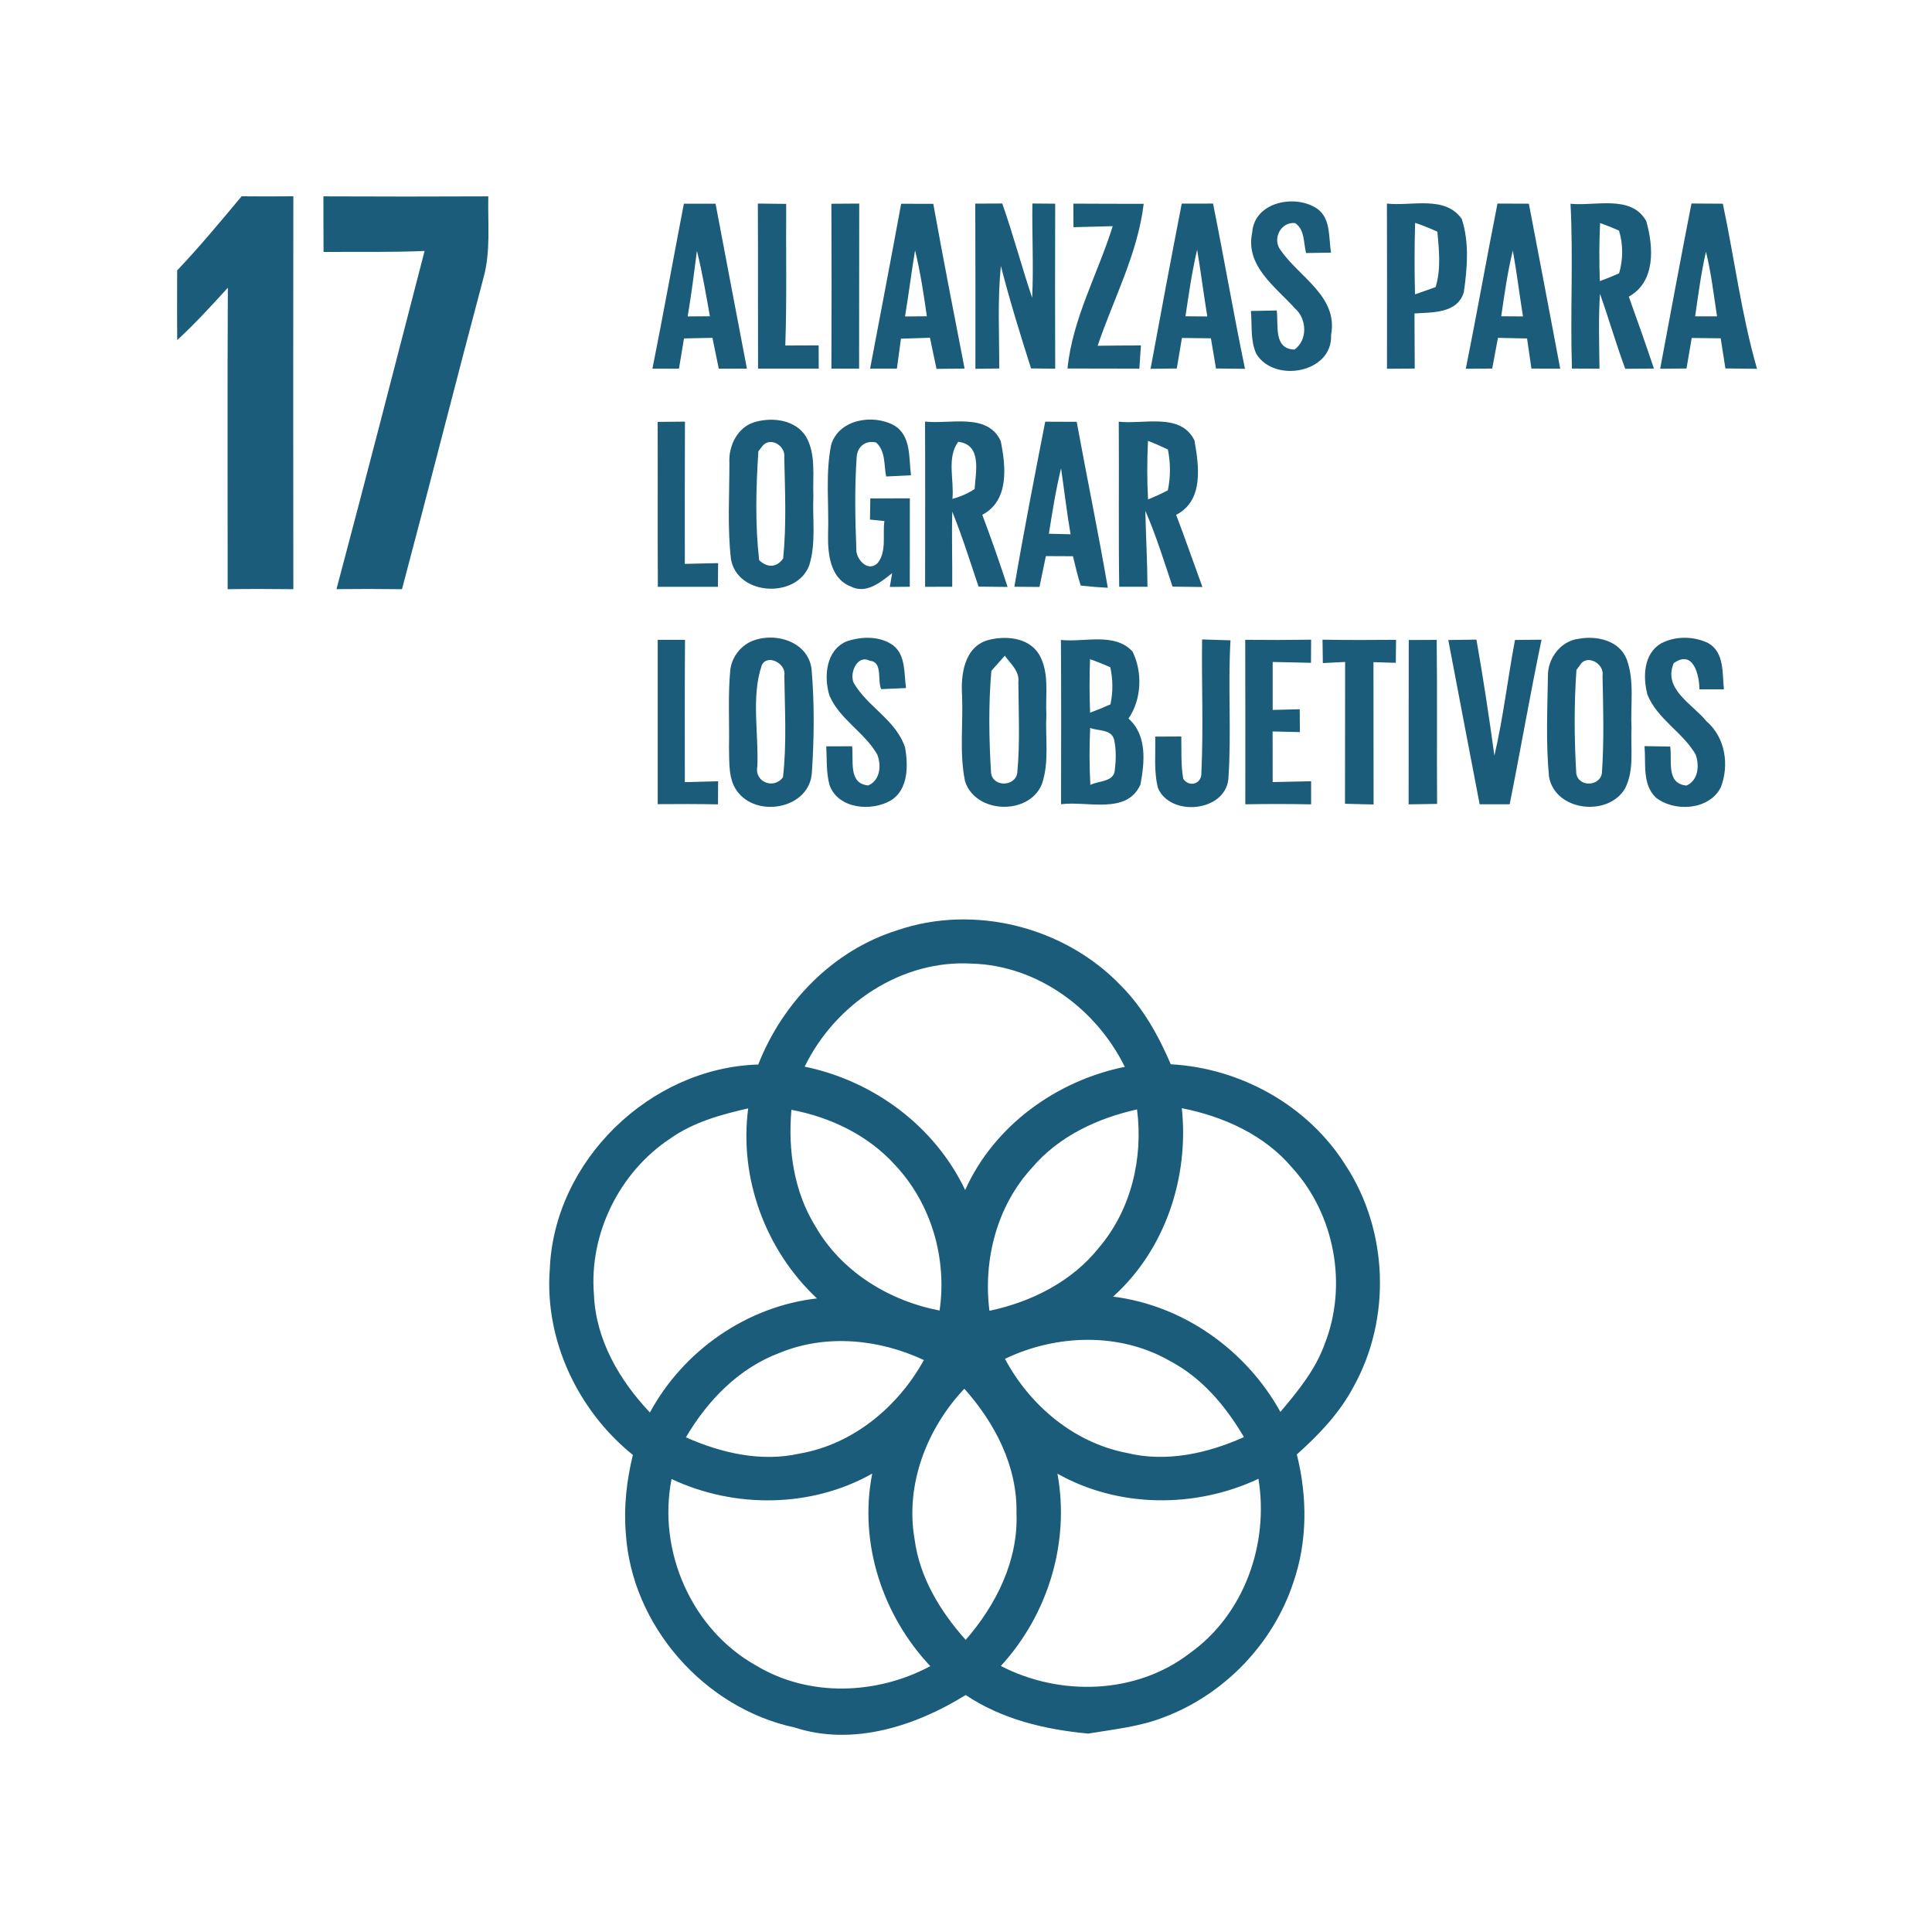 <?xml version="1.0" encoding="UTF-8" ?>
<!DOCTYPE svg PUBLIC "-//W3C//DTD SVG 1.1//EN" "http://www.w3.org/Graphics/SVG/1.1/DTD/svg11.dtd">
<svg width="300pt" height="300pt" viewBox="0 0 300 300" version="1.1" xmlns="http://www.w3.org/2000/svg">
<g id="#1a5c79ff">
<path fill="#1a5c79" opacity="1.00" d=" M 37.52 30.48 C 40.20 30.51 42.87 30.50 45.55 30.48 C 45.52 50.81 45.53 71.15 45.55 91.49 C 42.15 91.45 38.75 91.44 35.35 91.49 C 35.36 75.89 35.30 60.28 35.38 44.68 C 32.84 47.46 30.30 50.25 27.52 52.81 C 27.48 49.20 27.51 45.59 27.51 41.99 C 31.01 38.30 34.26 34.38 37.52 30.48 Z" />
<path fill="#1a5c79" opacity="1.00" d=" M 50.22 30.49 C 58.75 30.53 67.29 30.53 75.82 30.49 C 75.73 34.74 76.22 39.09 75.05 43.23 C 70.77 59.30 66.70 75.42 62.42 91.49 C 59.03 91.45 55.64 91.44 52.25 91.48 C 56.90 74.00 61.40 56.48 65.93 38.97 C 60.70 39.19 55.47 39.09 50.24 39.12 C 50.22 36.24 50.22 33.37 50.22 30.49 Z" />
<path fill="#1a5c79" opacity="1.00" d=" M 194.44 36.12 C 194.75 31.33 201.17 30.07 204.58 32.44 C 206.69 34.00 206.29 36.94 206.68 39.23 C 205.71 39.25 203.78 39.28 202.81 39.29 C 202.39 37.72 202.64 35.67 201.11 34.64 C 198.85 34.40 197.53 37.13 198.84 38.83 C 201.73 43.03 207.82 46.04 206.69 52.01 C 206.96 57.92 197.87 59.53 195.08 54.95 C 194.13 52.88 194.44 50.51 194.24 48.29 C 195.58 48.26 196.91 48.24 198.25 48.21 C 198.55 50.44 197.69 54.20 201.01 54.28 C 203.09 52.79 202.94 49.49 201.07 47.88 C 198.07 44.53 193.33 41.31 194.44 36.12 Z" />
<path fill="#1a5c79" opacity="1.00" d=" M 106.19 31.63 C 107.83 31.63 109.47 31.63 111.11 31.63 C 112.72 40.17 114.35 48.70 115.98 57.24 C 114.89 57.24 112.70 57.25 111.61 57.25 C 111.28 55.65 110.95 54.06 110.63 52.46 C 109.15 52.49 107.68 52.52 106.21 52.55 C 105.94 54.11 105.69 55.68 105.43 57.25 C 104.40 57.25 102.34 57.25 101.31 57.25 C 103.01 48.73 104.55 40.17 106.19 31.63 M 106.78 49.13 C 107.64 49.13 109.37 49.12 110.23 49.11 C 109.63 45.71 109.05 42.30 108.22 38.95 C 107.78 42.35 107.36 45.75 106.78 49.13 Z" />
<path fill="#1a5c79" opacity="1.00" d=" M 117.68 31.61 C 119.15 31.62 120.61 31.64 122.08 31.66 C 122.02 38.99 122.20 46.33 121.94 53.65 C 123.66 53.65 125.39 53.64 127.12 53.63 C 127.12 54.53 127.13 56.34 127.13 57.24 C 123.99 57.23 120.85 57.23 117.71 57.24 C 117.68 48.70 117.72 40.15 117.68 31.61 Z" />
<path fill="#1a5c79" opacity="1.00" d=" M 129.10 31.64 C 130.54 31.63 131.98 31.62 133.42 31.61 C 133.39 40.15 133.43 48.70 133.40 57.24 C 131.96 57.24 130.53 57.24 129.10 57.24 C 129.13 48.70 129.14 40.17 129.10 31.64 Z" />
<path fill="#1a5c79" opacity="1.00" d=" M 135.11 57.24 C 136.72 48.71 138.37 40.18 139.93 31.64 C 141.59 31.64 143.25 31.65 144.92 31.65 C 146.46 40.19 148.12 48.71 149.78 57.23 C 148.69 57.24 146.51 57.27 145.42 57.28 C 145.08 55.67 144.74 54.05 144.40 52.44 C 142.90 52.49 141.40 52.54 139.90 52.59 C 139.68 54.14 139.48 55.69 139.27 57.24 C 138.23 57.24 136.15 57.24 135.11 57.24 M 140.53 49.14 C 141.38 49.13 143.07 49.12 143.92 49.11 C 143.43 45.68 142.92 42.25 142.09 38.88 C 141.52 42.30 141.10 45.73 140.53 49.14 Z" />
<path fill="#1a5c79" opacity="1.00" d=" M 151.46 57.27 C 151.46 48.72 151.48 40.17 151.44 31.62 C 152.49 31.61 154.58 31.60 155.63 31.60 C 157.33 36.43 158.63 41.38 160.27 46.23 C 160.52 41.36 160.23 36.48 160.31 31.60 C 161.19 31.61 162.97 31.62 163.85 31.63 C 163.82 40.17 163.83 48.71 163.85 57.25 C 162.60 57.24 161.35 57.23 160.10 57.21 C 158.43 51.95 156.79 46.67 155.42 41.31 C 154.87 46.60 155.18 51.91 155.16 57.22 C 154.23 57.23 152.38 57.26 151.46 57.27 Z" />
<path fill="#1a5c79" opacity="1.00" d=" M 166.67 31.62 C 170.31 31.65 173.95 31.64 177.59 31.65 C 176.67 39.38 172.91 46.39 170.44 53.69 C 172.68 53.66 174.92 53.64 177.16 53.64 C 177.10 54.54 176.98 56.34 176.92 57.24 C 173.20 57.23 169.48 57.24 165.76 57.22 C 166.54 49.45 170.49 42.49 172.78 35.12 C 170.74 35.18 168.72 35.23 166.69 35.28 C 166.68 34.37 166.68 32.54 166.67 31.62 Z" />
<path fill="#1a5c79" opacity="1.00" d=" M 183.50 31.62 C 185.12 31.62 186.74 31.62 188.36 31.61 C 190.08 40.15 191.55 48.74 193.32 57.27 C 191.82 57.25 190.32 57.23 188.82 57.22 C 188.55 55.66 188.29 54.10 188.03 52.53 C 186.53 52.52 185.03 52.50 183.53 52.48 C 183.26 54.06 182.99 55.64 182.73 57.22 C 181.37 57.24 180.02 57.26 178.66 57.27 C 180.23 48.72 181.84 40.16 183.50 31.62 M 184.08 49.11 C 184.93 49.12 186.62 49.13 187.47 49.14 C 186.90 45.69 186.47 42.22 185.89 38.78 C 185.09 42.18 184.59 45.65 184.08 49.11 Z" />
<path fill="#1a5c79" opacity="1.00" d=" M 215.37 57.26 C 215.38 48.71 215.39 40.16 215.36 31.61 C 219.16 32.05 224.39 30.29 226.98 34.00 C 228.17 37.61 227.84 41.66 227.30 45.38 C 226.30 48.69 222.42 48.50 219.64 48.67 C 219.66 51.53 219.67 54.38 219.68 57.23 C 218.60 57.24 216.45 57.25 215.37 57.26 M 219.74 34.60 C 219.63 38.30 219.63 42.01 219.72 45.71 C 220.52 45.43 222.12 44.87 222.92 44.58 C 223.78 41.82 223.45 38.82 223.20 35.98 C 222.07 35.46 220.91 35.00 219.74 34.60 Z" />
<path fill="#1a5c79" opacity="1.00" d=" M 227.61 57.26 C 229.33 48.73 230.83 40.15 232.53 31.61 C 234.15 31.62 235.77 31.62 237.40 31.63 C 239.04 40.17 240.66 48.71 242.27 57.25 C 240.78 57.24 239.29 57.24 237.80 57.23 C 237.57 55.67 237.34 54.12 237.12 52.56 C 235.61 52.53 234.10 52.49 232.60 52.46 C 232.30 54.05 232.00 55.64 231.71 57.23 C 230.34 57.24 228.97 57.25 227.61 57.26 M 234.91 38.90 C 234.09 42.27 233.60 45.69 233.11 49.11 C 233.95 49.12 235.65 49.13 236.49 49.13 C 235.93 45.73 235.53 42.30 234.91 38.90 Z" />
<path fill="#1a5c79" opacity="1.00" d=" M 243.87 31.64 C 247.72 32.04 253.33 30.18 255.63 34.34 C 256.77 38.32 257.11 43.74 252.92 46.06 C 254.25 49.77 255.57 53.49 256.82 57.23 C 255.71 57.24 253.49 57.26 252.37 57.27 C 250.94 53.43 249.82 49.48 248.44 45.61 C 248.20 49.49 248.32 53.37 248.37 57.25 C 246.94 57.24 245.51 57.24 244.09 57.23 C 243.81 48.70 244.31 40.16 243.87 31.64 M 248.46 34.63 C 248.32 37.64 248.31 40.65 248.42 43.65 C 249.43 43.29 250.43 42.88 251.41 42.44 C 252.05 40.32 252.05 37.93 251.40 35.81 C 250.43 35.38 249.45 34.98 248.46 34.63 Z" />
<path fill="#1a5c79" opacity="1.00" d=" M 257.79 57.26 C 259.39 48.70 260.98 40.15 262.65 31.60 C 264.27 31.61 265.89 31.62 267.52 31.63 C 269.33 40.17 270.41 48.87 272.83 57.27 C 271.19 57.25 269.55 57.23 267.92 57.21 C 267.67 55.65 267.43 54.09 267.19 52.53 C 265.69 52.51 264.19 52.50 262.69 52.48 C 262.41 54.06 262.14 55.64 261.88 57.22 C 260.51 57.23 259.15 57.25 257.79 57.26 M 264.90 39.09 C 264.14 42.40 263.71 45.76 263.22 49.12 C 264.35 49.12 265.48 49.12 266.62 49.12 C 266.10 45.77 265.72 42.39 264.90 39.09 Z" />
<path fill="#1a5c79" opacity="1.00" d=" M 117.41 65.48 C 120.11 64.76 123.56 65.23 125.15 67.79 C 126.75 70.57 126.17 73.93 126.30 77.00 C 126.14 80.57 126.74 84.28 125.67 87.75 C 123.74 93.00 114.53 92.53 113.51 86.86 C 112.93 81.91 113.27 76.89 113.26 71.91 C 113.10 69.16 114.58 66.18 117.41 65.48 M 118.29 69.39 L 117.76 70.08 C 117.39 75.69 117.24 81.40 117.88 86.99 C 119.14 88.17 120.59 88.18 121.61 86.71 C 122.13 81.52 121.90 76.25 121.78 71.04 C 122.03 69.13 119.45 67.69 118.29 69.39 Z" />
<path fill="#1a5c79" opacity="1.00" d=" M 129.05 69.11 C 130.22 65.09 135.56 64.24 138.84 66.06 C 141.53 67.64 141.10 71.15 141.46 73.80 C 140.17 73.86 138.88 73.92 137.60 73.99 C 137.24 72.20 137.54 70.06 136.05 68.72 C 134.41 68.30 133.08 69.38 133.02 71.04 C 132.70 75.74 132.78 80.47 132.97 85.17 C 132.83 86.82 134.81 88.96 136.30 87.41 C 137.72 85.60 137.02 83.04 137.33 80.91 C 136.77 80.86 135.65 80.74 135.09 80.68 C 135.10 79.86 135.13 78.22 135.14 77.40 C 137.19 77.40 139.23 77.39 141.28 77.38 C 141.27 81.96 141.27 86.53 141.27 91.11 C 140.50 91.12 138.95 91.13 138.17 91.14 C 138.26 90.61 138.44 89.54 138.53 89.00 C 136.70 90.44 134.49 92.32 132.04 91.04 C 128.91 89.79 128.53 85.98 128.58 83.07 C 128.74 78.42 128.15 73.69 129.05 69.11 Z" />
<path fill="#1a5c79" opacity="1.00" d=" M 102.12 65.51 C 103.53 65.49 104.94 65.48 106.36 65.47 C 106.32 72.83 106.34 80.20 106.34 87.56 C 108.06 87.52 109.79 87.48 111.51 87.44 C 111.50 88.36 111.49 90.20 111.48 91.12 C 108.37 91.11 105.26 91.11 102.15 91.12 C 102.10 82.58 102.15 74.04 102.12 65.51 Z" />
<path fill="#1a5c79" opacity="1.00" d=" M 143.64 65.46 C 147.50 65.91 153.33 64.03 155.39 68.48 C 156.19 72.43 156.74 77.71 152.53 79.94 C 153.92 83.64 155.23 87.38 156.46 91.14 C 154.96 91.12 153.45 91.11 151.95 91.09 C 150.64 87.20 149.41 83.26 147.87 79.45 C 147.76 83.33 147.90 87.22 147.86 91.11 C 146.81 91.12 144.71 91.12 143.65 91.12 C 143.65 82.57 143.68 74.02 143.64 65.46 M 147.89 77.46 C 149.13 77.14 150.28 76.63 151.34 75.94 C 151.49 73.31 152.54 69.06 148.79 68.60 C 146.97 71.09 148.19 74.57 147.89 77.46 Z" />
<path fill="#1a5c79" opacity="1.00" d=" M 162.30 65.48 C 163.93 65.49 165.56 65.50 167.19 65.50 C 168.76 74.10 170.54 82.65 172.02 91.27 C 170.62 91.20 169.22 91.08 167.83 90.93 C 167.31 89.44 167.00 87.89 166.61 86.37 C 165.21 86.36 163.81 86.36 162.40 86.35 C 162.07 87.94 161.74 89.54 161.41 91.14 C 160.44 91.13 158.48 91.12 157.51 91.11 C 158.97 82.54 160.64 74.01 162.30 65.48 M 164.76 72.73 C 163.94 76.08 163.41 79.48 162.87 82.88 C 163.71 82.90 165.40 82.94 166.24 82.96 C 165.65 79.56 165.26 76.14 164.76 72.73 Z" />
<path fill="#1a5c79" opacity="1.00" d=" M 173.72 65.48 C 177.57 65.92 183.35 64.03 185.47 68.38 C 186.18 72.35 186.95 77.74 182.63 79.94 C 184.04 83.66 185.35 87.41 186.71 91.15 C 185.16 91.13 183.62 91.11 182.07 91.09 C 180.75 87.14 179.52 83.15 177.85 79.32 C 177.93 83.25 178.16 87.18 178.18 91.11 C 176.71 91.11 175.25 91.11 173.79 91.11 C 173.67 82.57 173.78 74.02 173.72 65.48 M 178.26 68.46 C 178.11 71.49 178.10 74.52 178.27 77.55 C 179.31 77.13 180.34 76.66 181.34 76.14 C 181.78 74.07 181.77 71.88 181.35 69.80 C 180.34 69.31 179.31 68.86 178.26 68.46 Z" />
<path fill="#1a5c79" opacity="1.00" d=" M 102.13 99.35 C 103.54 99.35 104.95 99.35 106.37 99.35 C 106.31 106.72 106.34 114.08 106.34 121.45 C 108.06 121.40 109.79 121.36 111.51 121.31 C 111.50 122.51 111.50 123.70 111.49 124.90 C 108.37 124.84 105.25 124.84 102.13 124.87 C 102.13 116.36 102.13 107.86 102.13 99.35 Z" />
<path fill="#1a5c79" opacity="1.00" d=" M 116.47 99.68 C 120.10 97.98 125.58 99.52 126.03 104.02 C 126.48 109.34 126.42 114.73 126.06 120.06 C 125.66 125.42 118.00 126.99 114.75 123.22 C 113.00 121.24 113.28 118.44 113.20 116.00 C 113.28 112.04 113.02 108.06 113.39 104.12 C 113.57 102.24 114.79 100.52 116.47 99.68 M 118.30 103.27 C 116.62 108.12 117.82 113.85 117.60 119.03 C 117.13 121.47 120.20 122.62 121.58 120.68 C 122.18 115.45 121.86 110.12 121.79 104.86 C 122.12 103.09 119.21 101.47 118.30 103.27 Z" />
<path fill="#1a5c79" opacity="1.00" d=" M 131.47 99.59 C 133.77 98.80 136.65 98.73 138.69 100.21 C 140.69 101.80 140.35 104.58 140.69 106.84 C 139.41 106.89 138.12 106.95 136.83 107.01 C 136.19 105.63 137.13 102.76 135.05 102.60 C 133.11 101.58 131.84 104.56 132.58 106.07 C 134.74 109.79 139.21 111.87 140.55 116.12 C 141.03 118.90 141.05 122.59 138.35 124.28 C 135.31 126.06 130.16 125.63 128.81 121.91 C 128.28 119.95 128.41 117.90 128.30 115.89 C 129.30 115.89 131.31 115.88 132.31 115.88 C 132.59 118.02 131.66 121.71 134.83 121.96 C 136.69 121.17 136.89 118.80 136.21 117.14 C 134.23 113.70 130.36 111.69 128.79 107.99 C 127.89 105.05 128.26 100.92 131.47 99.59 Z" />
<path fill="#1a5c79" opacity="1.00" d=" M 153.28 99.43 C 156.06 98.66 159.74 98.92 161.37 101.66 C 163.00 104.49 162.31 107.90 162.48 111.01 C 162.29 114.59 162.97 118.33 161.78 121.77 C 159.77 126.67 151.41 126.38 149.84 121.27 C 148.96 116.90 149.57 112.39 149.39 107.97 C 149.18 104.77 149.72 100.57 153.28 99.43 M 153.94 104.16 C 153.48 109.41 153.57 114.74 153.89 120.00 C 154.15 122.29 157.75 122.17 157.97 119.93 C 158.40 115.28 158.17 110.58 158.13 105.91 C 158.33 104.20 156.91 103.06 156.03 101.82 C 155.51 102.41 154.47 103.58 153.94 104.16 Z" />
<path fill="#1a5c79" opacity="1.00" d=" M 164.74 99.37 C 168.38 99.77 173.06 98.14 175.86 101.17 C 177.43 104.38 177.29 108.58 175.23 111.58 C 178.15 114.16 177.74 118.35 177.09 121.81 C 174.98 126.57 168.79 124.33 164.76 124.88 C 164.77 116.38 164.80 107.87 164.74 99.37 M 169.26 102.36 C 169.16 105.12 169.16 107.89 169.27 110.66 C 170.34 110.27 171.39 109.84 172.43 109.37 C 172.84 107.48 172.82 105.50 172.41 103.62 C 171.38 103.15 170.33 102.73 169.26 102.36 M 169.28 113.03 C 169.14 115.98 169.15 118.93 169.31 121.88 C 170.60 121.21 173.04 121.45 173.11 119.51 C 173.30 117.97 173.33 116.38 173.00 114.86 C 172.59 113.19 170.53 113.54 169.28 113.03 Z" />
<path fill="#1a5c79" opacity="1.00" d=" M 193.36 99.35 C 196.77 99.39 200.18 99.38 203.59 99.33 C 203.58 100.53 203.58 101.73 203.57 102.92 C 201.59 102.87 199.60 102.83 197.62 102.79 C 197.62 105.27 197.62 107.76 197.62 110.24 C 199.01 110.20 200.41 110.17 201.82 110.13 C 201.83 111.31 201.84 112.49 201.85 113.68 C 200.44 113.64 199.02 113.61 197.61 113.58 C 197.62 116.20 197.62 118.82 197.62 121.44 C 199.60 121.39 201.59 121.35 203.59 121.31 C 203.59 122.50 203.59 123.70 203.59 124.90 C 200.18 124.83 196.77 124.83 193.37 124.89 C 193.37 116.38 193.39 107.86 193.36 99.35 Z" />
<path fill="#1a5c79" opacity="1.00" d=" M 205.36 99.33 C 209.17 99.39 212.98 99.39 216.78 99.35 C 216.77 100.54 216.75 101.73 216.74 102.92 C 215.58 102.88 214.43 102.85 213.27 102.82 C 213.29 110.18 213.27 117.55 213.29 124.92 C 211.81 124.88 210.33 124.85 208.85 124.81 C 208.87 117.47 208.85 110.13 208.87 102.79 C 207.71 102.85 206.56 102.90 205.41 102.96 C 205.39 101.75 205.37 100.54 205.36 99.33 Z" />
<path fill="#1a5c79" opacity="1.00" d=" M 218.75 99.38 C 220.20 99.37 221.64 99.36 223.09 99.36 C 223.19 107.85 223.09 116.34 223.15 124.83 C 221.67 124.85 220.20 124.87 218.73 124.90 C 218.75 116.39 218.72 107.88 218.75 99.38 Z" />
<path fill="#1a5c79" opacity="1.00" d=" M 224.89 99.38 C 226.34 99.36 227.80 99.34 229.26 99.32 C 230.32 105.31 231.22 111.31 232.05 117.33 C 233.44 111.41 234.11 105.34 235.25 99.37 C 236.62 99.35 237.99 99.34 239.37 99.33 C 237.59 107.82 236.13 116.38 234.42 124.89 C 232.87 124.88 231.31 124.88 229.76 124.89 C 228.11 116.39 226.52 107.88 224.89 99.38 Z" />
<path fill="#1a5c79" opacity="1.00" d=" M 245.20 99.18 C 247.97 98.68 251.44 99.46 252.58 102.34 C 253.85 105.75 253.15 109.49 253.34 113.05 C 253.18 116.17 253.81 119.54 252.34 122.43 C 249.70 126.92 241.46 125.96 240.53 120.60 C 240.03 115.42 240.28 110.17 240.36 104.97 C 240.32 102.20 242.38 99.49 245.20 99.18 M 245.33 103.30 L 244.79 104.03 C 244.41 109.36 244.45 114.75 244.76 120.07 C 245.10 122.33 248.55 122.10 248.75 119.98 C 249.09 114.97 248.95 109.93 248.84 104.91 C 249.15 103.01 246.36 101.50 245.33 103.30 Z" />
<path fill="#1a5c79" opacity="1.00" d=" M 257.89 99.93 C 260.10 98.73 263.00 98.76 265.25 99.86 C 267.79 101.30 267.42 104.56 267.69 107.04 C 266.74 107.04 264.84 107.04 263.89 107.04 C 263.87 104.78 262.92 100.81 259.89 102.98 C 258.19 107.03 262.84 109.34 264.98 112.00 C 267.90 114.49 268.56 118.80 267.20 122.27 C 265.39 125.82 260.02 126.13 257.11 123.84 C 254.97 121.76 255.60 118.53 255.36 115.86 C 256.68 115.88 258.01 115.90 259.35 115.92 C 259.67 118.17 258.68 121.69 261.88 121.98 C 263.74 121.16 263.91 118.83 263.29 117.14 C 261.27 113.67 257.32 111.65 255.81 107.85 C 255.09 105.15 255.21 101.53 257.89 99.93 Z" />
<path fill="#1a5c79" opacity="1.00" d=" M 186.66 99.29 C 188.12 99.34 189.60 99.38 191.07 99.43 C 190.65 106.61 191.24 113.82 190.74 120.99 C 190.19 126.10 181.72 126.87 179.81 122.36 C 179.14 119.76 179.46 117.03 179.38 114.38 C 180.72 114.37 182.08 114.36 183.43 114.36 C 183.48 116.54 183.35 118.75 183.73 120.92 C 184.68 122.34 186.65 121.71 186.55 119.97 C 186.88 113.09 186.57 106.18 186.66 99.29 Z" />
<path fill="#1a5c79" opacity="1.00" d=" M 139.36 144.44 C 151.31 140.37 165.28 143.92 174.00 152.99 C 177.47 156.45 179.88 160.79 181.80 165.26 C 192.67 165.85 203.16 171.69 208.96 180.97 C 215.57 191.07 216.06 204.73 210.20 215.29 C 208.04 219.40 204.80 222.78 201.37 225.85 C 203.02 232.39 203.04 239.41 200.80 245.81 C 197.64 255.31 190.03 263.18 180.66 266.68 C 176.92 268.14 172.90 268.53 168.98 269.19 C 162.29 268.57 155.60 266.99 149.95 263.20 C 142.20 268.02 132.42 271.19 123.42 268.25 C 109.35 265.25 98.05 252.41 97.17 238.01 C 96.84 233.95 97.31 229.87 98.27 225.92 C 89.75 219.05 84.54 208.11 85.37 197.10 C 86.02 180.25 100.94 165.79 117.74 165.30 C 121.52 155.66 129.37 147.55 139.36 144.44 M 124.95 165.63 C 135.64 167.83 145.16 174.87 149.87 184.79 C 154.35 174.80 164.03 167.81 174.66 165.66 C 170.23 156.67 161.14 149.94 150.96 149.63 C 139.98 148.97 129.66 155.91 124.95 165.63 M 160.27 181.31 C 154.80 187.23 152.64 195.62 153.64 203.54 C 160.17 202.16 166.48 199.00 170.68 193.69 C 175.66 187.82 177.53 179.83 176.56 172.27 C 170.41 173.64 164.41 176.43 160.27 181.31 M 104.02 176.83 C 96.16 182.05 91.44 191.63 92.23 201.05 C 92.51 208.04 96.20 214.36 100.92 219.33 C 106.12 209.72 115.97 202.85 126.86 201.62 C 118.89 194.16 114.74 182.97 116.18 172.11 C 111.93 173.07 107.62 174.27 104.02 176.83 M 122.89 172.33 C 122.34 178.56 123.28 185.05 126.62 190.43 C 130.65 197.46 138.05 201.99 145.90 203.50 C 147.08 195.43 144.61 186.88 138.99 180.91 C 134.81 176.27 128.97 173.48 122.89 172.33 M 183.51 172.08 C 184.65 182.81 180.94 194.06 172.84 201.34 C 183.78 202.71 193.51 209.65 198.82 219.24 C 201.53 216.03 204.26 212.70 205.70 208.69 C 209.29 199.58 207.26 188.60 200.68 181.36 C 196.35 176.22 189.99 173.36 183.51 172.08 M 121.09 210.06 C 114.75 212.42 109.87 217.45 106.51 223.19 C 112.01 225.63 118.19 227.06 124.17 225.71 C 132.48 224.27 139.45 218.45 143.46 211.19 C 136.52 207.93 128.28 207.11 121.09 210.06 M 156.05 211.00 C 159.92 218.25 166.75 224.01 174.92 225.60 C 181.07 227.12 187.48 225.70 193.16 223.15 C 190.35 218.38 186.68 213.97 181.70 211.35 C 173.91 206.85 164.05 207.16 156.05 211.00 M 142.02 239.03 C 142.80 244.97 146.02 250.23 149.95 254.64 C 154.68 249.21 158.13 242.33 157.84 234.98 C 158.00 227.69 154.49 220.95 149.74 215.64 C 143.92 221.81 140.53 230.52 142.02 239.03 M 104.28 229.66 C 102.06 240.85 107.41 253.05 117.42 258.63 C 125.63 263.57 136.14 263.17 144.46 258.72 C 137.03 250.84 133.31 239.54 135.44 228.82 C 125.98 234.16 114.05 234.26 104.28 229.66 M 164.20 228.83 C 166.15 239.52 162.74 250.71 155.41 258.69 C 164.59 263.44 176.40 263.13 184.72 256.73 C 193.20 250.72 197.07 239.75 195.41 229.63 C 185.63 234.23 173.68 234.18 164.20 228.83 Z" />
</g>
</svg>
